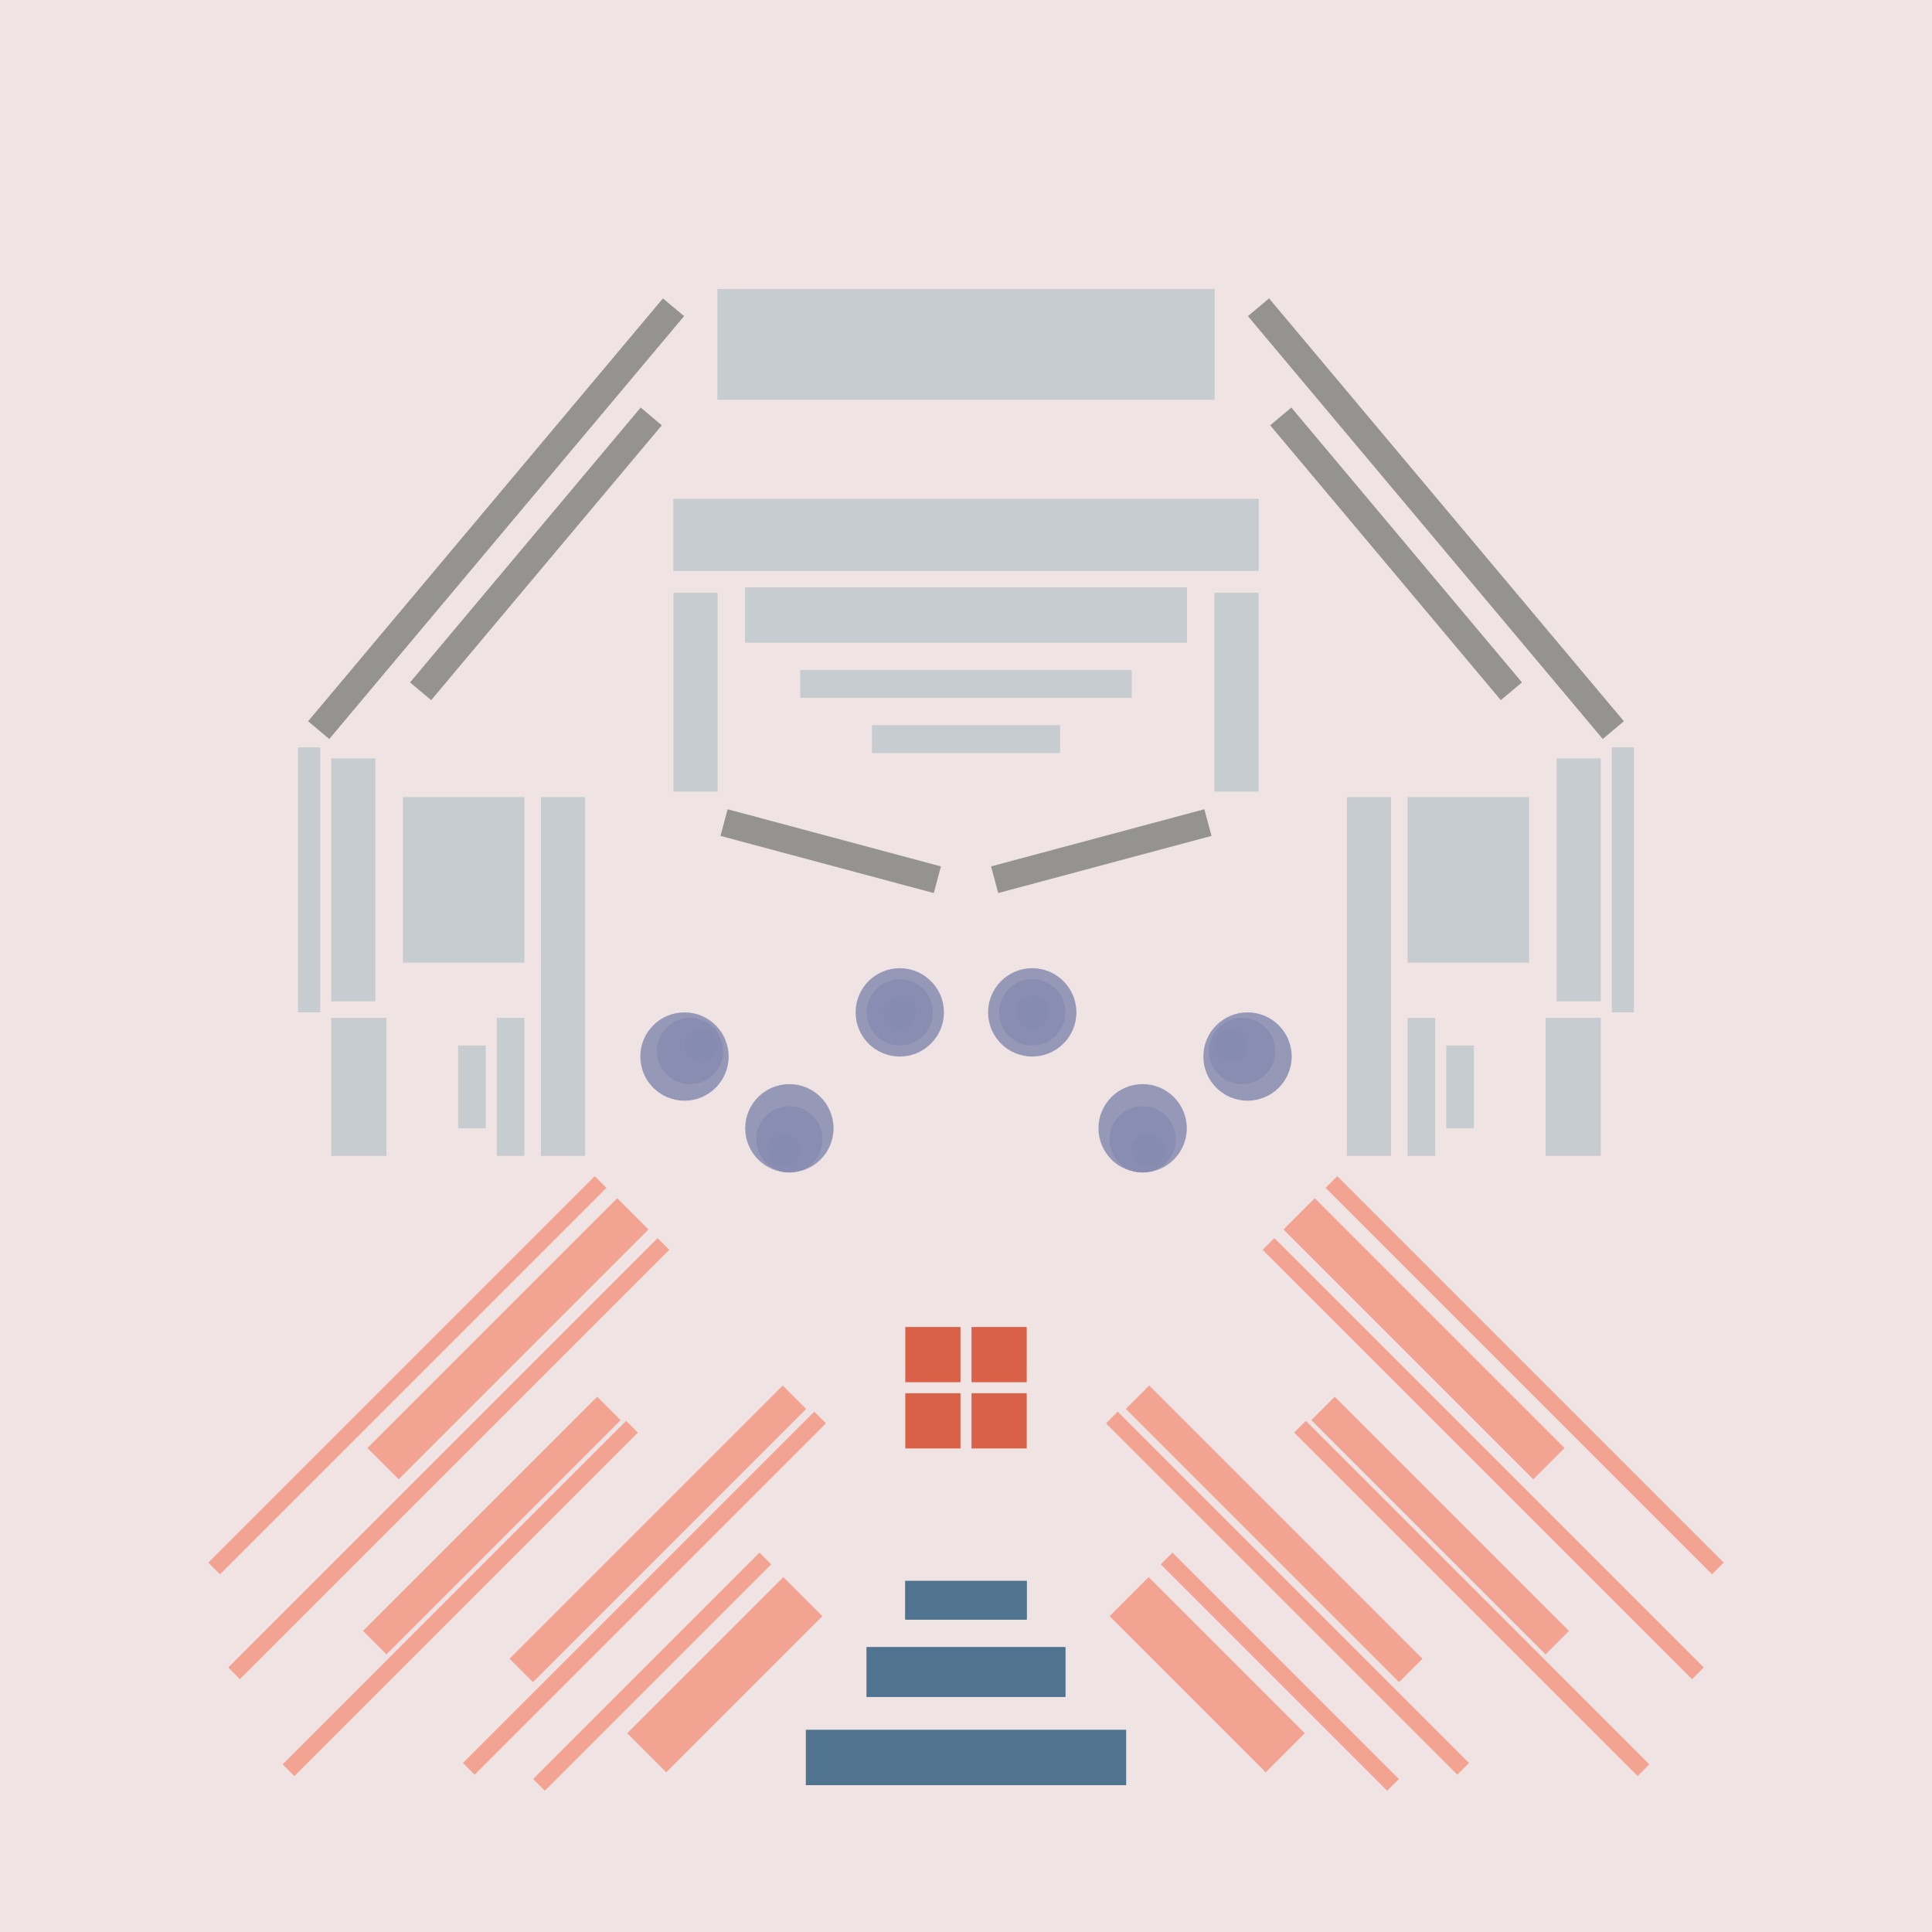 <svg xmlns='http://www.w3.org/2000/svg' preserveAspectRatio='xMinYMin meet' viewBox='0 0 350 350'> <filter id='neon' y='-2' x='-1' width='350' height='350'><feDropShadow flood-color='#8A795D' dx='0' dy='6' flood-opacity='0.65' stdDeviation='2.5' result='shadow'/><feOffset in='StrokePaint' dx='0' dy='2.4' result='offStrPnt'/><feFlood flood-color='#4A4132' flood-opacity='2' result='flood1' /><feOffset in='SourceGraphic' dx='0' dy='2' result='offFlood'/><feOffset in='SourceGraphic' dx='0' dy='9' result='offShadow'/><feComposite in='flood1' in2='offFlood' operator='in'  result='cmpFlood' /><feComposite in='shadow' in2='offShadow' operator='in' result='cmpSha' /><feGaussianBlur in='offStrPnt' stdDeviation='1' result='bStrokeP'/><feGaussianBlur in='cmpFlood' stdDeviation='0.6' result='bFlood'/><feGaussianBlur in='cmpSha' stdDeviation='0.6' result='bShadow'/><feMerge><feMergeNode in='bStrokeP'/><feMergeNode in='bshadow'/><feMergeNode in='bFlood'/><feMergeNode in='SourceGraphic'/></feMerge></filter>  <rect width='100%'  height='100%' fill='#F0E3E3'/> <g filter='url(#neon)' ><rect x='146' y= '300' width='58 ' height=  '10 '  fill= '#50738F' /><rect x='157' y= '285' width='36 ' height=  '9  '  fill= '#50738F' /><rect x='164' y= '273' width='22 ' height=  '7  '  fill= '#50738F' /><rect x='60 ' y= '225' width='64 ' height=  '8  '  fill= '#f2a391' transform = '  translate( 319 , 326 ) rotate ( 135)'  /><rect x='112' y= '284' width='40 ' height=  '10 '  fill= '#f2a391' transform = '  translate( 429 , 401 ) rotate ( 135)'  /><rect x='84 ' y= '261' width='70 ' height=  '6  '  fill= '#f2a391' transform = '  translate( 390 , 367 ) rotate ( 135)'  /><rect x='59 ' y= '260' width='60 ' height=  '6  '  fill= '#f2a391' transform = '  translate( 338 , 386 ) rotate ( 135)'  /><rect x='90 ' y= '288' width='58 ' height=  '3  '  fill= '#f2a391' transform = '  translate( 407 , 410 ) rotate ( 135)'  /><rect x='72 ' y= '275' width='90 ' height=  '3  '  fill= '#f2a391' transform = '  translate( 395 , 388 ) rotate ( 135)'  /><rect x='40 ' y= '276' width='88 ' height=  '3  '  fill= '#f2a391' transform = '  translate( 339 , 413 ) rotate ( 135)'  /><rect x='26 ' y= '248' width='110' height=  '3  '  fill= '#f2a391' transform = '  translate( 315 , 370 ) rotate ( 135)'  /><rect x='24 ' y= '235' width='99 ' height=  '3  '  fill= '#f2a391' transform = '  translate( 293 , 351 ) rotate ( 135)'  /><rect x='146' y= '300' width='58 ' height=  '10 '  fill= '#50738F' transform= 'scale(-1,1) translate(-350,0)'/><rect x='157' y= '285' width='36 ' height=  '9  '  fill= '#50738F' transform= 'scale(-1,1) translate(-350,0)'/><rect x='164' y= '273' width='22 ' height=  '7  '  fill= '#50738F' transform= 'scale(-1,1) translate(-350,0)'/><rect x='60 ' y= '225' width='64 ' height=  '8  '  fill= '#f2a391' transform = ' scale(-1,1)  translate(-350,0) translate( 319 , 326 ) rotate ( 135)'  /><rect x='112' y= '284' width='40 ' height=  '10 '  fill= '#f2a391' transform = ' scale(-1,1)  translate(-350,0) translate( 429 , 401 ) rotate ( 135)'  /><rect x='84 ' y= '261' width='70 ' height=  '6  '  fill= '#f2a391' transform = ' scale(-1,1)  translate(-350,0) translate( 390 , 367 ) rotate ( 135)'  /><rect x='59 ' y= '260' width='60 ' height=  '6  '  fill= '#f2a391' transform = ' scale(-1,1)  translate(-350,0) translate( 338 , 386 ) rotate ( 135)'  /><rect x='90 ' y= '288' width='58 ' height=  '3  '  fill= '#f2a391' transform = ' scale(-1,1)  translate(-350,0) translate( 407 , 410 ) rotate ( 135)'  /><rect x='72 ' y= '275' width='90 ' height=  '3  '  fill= '#f2a391' transform = ' scale(-1,1)  translate(-350,0) translate( 395 , 388 ) rotate ( 135)'  /><rect x='40 ' y= '276' width='88 ' height=  '3  '  fill= '#f2a391' transform = ' scale(-1,1)  translate(-350,0) translate( 339 , 413 ) rotate ( 135)'  /><rect x='26 ' y= '248' width='110' height=  '3  '  fill= '#f2a391' transform = ' scale(-1,1)  translate(-350,0) translate( 315 , 370 ) rotate ( 135)'  /><rect x='24 ' y= '235' width='99 ' height=  '3  '  fill= '#f2a391' transform = ' scale(-1,1)  translate(-350,0) translate( 293 , 351 ) rotate ( 135)'  /><rect x='98 ' y= '131' width='8  ' height=  '65 '  fill= '#C6CCCF' /><rect x='122' y= '94 ' width='8  ' height=  '36 '  fill= '#C6CCCF' /><rect x='54 ' y= '122' width='4  ' height=  '48 '  fill= '#C6CCCF' /><rect x='158' y= '118' width='34 ' height=  '5  '  fill= '#C6CCCF' /><rect x='145' y= '108' width='60 ' height=  '5  '  fill= '#C6CCCF' /><rect x='122' y= '77 ' width='106' height=  '13 '  fill= '#C6CCCF' /><rect x='135' y= '93 ' width='80 ' height=  '10 '  fill= '#C6CCCF' /><rect x='130' y= '39 ' width='90 ' height=  '20 '  fill= '#C6CCCF' /><rect x='73 ' y= '131' width='22 ' height=  '30 '  fill= '#C6CCCF' /><rect x='90 ' y= '171' width='5  ' height=  '25 '  fill= '#C6CCCF' /><rect x='83 ' y= '176' width='5  ' height=  '15 '  fill= '#C6CCCF' /><rect x='60 ' y= '171' width='10 ' height=  '25 '  fill= '#C6CCCF' /><rect x='60 ' y= '124' width='8  ' height=  '44 '  fill= '#C6CCCF' /><rect x='131' y= '138' width='40 ' height=  '5  '  fill= '#94938F' transform = '  translate( 41  , -34 ) rotate ( 15 )'  /><rect x='95 ' y= '54 ' width='5  ' height=  '65 '  fill= '#94938F' transform = '  translate( 78  , -42 ) rotate ( 40 )'  /><rect x='39 ' y= '78 ' width='100' height=  '5  '  fill= '#94938F' transform = '  translate( -29 , 97  ) rotate ( -50)'  /><rect x='98 ' y= '131' width='8  ' height=  '65 '  fill= '#C6CCCF' transform= 'scale(-1,1) translate(-350,0)'/><rect x='122' y= '94 ' width='8  ' height=  '36 '  fill= '#C6CCCF' transform= 'scale(-1,1) translate(-350,0)'/><rect x='54 ' y= '122' width='4  ' height=  '48 '  fill= '#C6CCCF' transform= 'scale(-1,1) translate(-350,0)'/><rect x='158' y= '118' width='34 ' height=  '5  '  fill= '#C6CCCF' transform= 'scale(-1,1) translate(-350,0)'/><rect x='145' y= '108' width='60 ' height=  '5  '  fill= '#C6CCCF' transform= 'scale(-1,1) translate(-350,0)'/><rect x='122' y= '77 ' width='106' height=  '13 '  fill= '#C6CCCF' transform= 'scale(-1,1) translate(-350,0)'/><rect x='135' y= '93 ' width='80 ' height=  '10 '  fill= '#C6CCCF' transform= 'scale(-1,1) translate(-350,0)'/><rect x='130' y= '39 ' width='90 ' height=  '20 '  fill= '#C6CCCF' transform= 'scale(-1,1) translate(-350,0)'/><rect x='73 ' y= '131' width='22 ' height=  '30 '  fill= '#C6CCCF' transform= 'scale(-1,1) translate(-350,0)'/><rect x='90 ' y= '171' width='5  ' height=  '25 '  fill= '#C6CCCF' transform= 'scale(-1,1) translate(-350,0)'/><rect x='83 ' y= '176' width='5  ' height=  '15 '  fill= '#C6CCCF' transform= 'scale(-1,1) translate(-350,0)'/><rect x='60 ' y= '171' width='10 ' height=  '25 '  fill= '#C6CCCF' transform= 'scale(-1,1) translate(-350,0)'/><rect x='60 ' y= '124' width='8  ' height=  '44 '  fill= '#C6CCCF' transform= 'scale(-1,1) translate(-350,0)'/><rect x='131' y= '138' width='40 ' height=  '5  '  fill= '#94938F' transform = ' scale(-1,1)  translate(-350,0) translate( 41  , -34 ) rotate ( 15 )'  /><rect x='95 ' y= '54 ' width='5  ' height=  '65 '  fill= '#94938F' transform = ' scale(-1,1)  translate(-350,0) translate( 78  , -42 ) rotate ( 40 )'  /><rect x='39 ' y= '78 ' width='100' height=  '5  '  fill= '#94938F' transform = ' scale(-1,1)  translate(-350,0) translate( -29 , 97  ) rotate ( -50)'  /><rect x='164' y= '227' width='10 ' height=  '10 '  fill= '#D86148' /><rect x='164' y= '239' width='10 ' height=  '10 '  fill= '#D86148' /><rect x='164' y= '227' width='10 ' height=  '10 '  fill= '#D86148' transform= 'scale(-1,1) translate(-350,0)'/><rect x='164' y= '239' width='10 ' height=  '10 '  fill= '#D86148' transform= 'scale(-1,1) translate(-350,0)'/></g><g fill-opacity='0.85'><circle cx='163' cy='170' r ='8  '  fill= '#868BB0' filter='url(#neon)'  /><circle cx='163' cy='170' r ='6  '  fill= '#868BB0' filter='url(#neon)'  /><circle cx='163' cy='170' r ='3  '  fill= '#868BB0' filter='url(#neon)'  /><circle cx='124' cy='178' r ='8  '  fill= '#868BB0' filter='url(#neon)'  /><circle cx='125' cy='177' r ='6  '  fill= '#868BB0' filter='url(#neon)'  /><circle cx='127' cy='176' r ='3  '  fill= '#868BB0' filter='url(#neon)'  /><circle cx='143' cy='191' r ='8  '  fill= '#868BB0' filter='url(#neon)'  /><circle cx='143' cy='193' r ='6  '  fill= '#868BB0' filter='url(#neon)'  /><circle cx='142' cy='195' r ='3  '  fill= '#868BB0' filter='url(#neon)'  /><circle cx='163' cy='170' r ='8  '  fill= '#868BB0' filter='url(#neon)'  transform= 'scale(-1,1) translate(-350,0)'/><circle cx='163' cy='170' r ='6  '  fill= '#868BB0' filter='url(#neon)'  transform= 'scale(-1,1) translate(-350,0)'/><circle cx='163' cy='170' r ='3  '  fill= '#868BB0' filter='url(#neon)'  transform= 'scale(-1,1) translate(-350,0)'/><circle cx='124' cy='178' r ='8  '  fill= '#868BB0' filter='url(#neon)'  transform= 'scale(-1,1) translate(-350,0)'/><circle cx='125' cy='177' r ='6  '  fill= '#868BB0' filter='url(#neon)'  transform= 'scale(-1,1) translate(-350,0)'/><circle cx='127' cy='176' r ='3  '  fill= '#868BB0' filter='url(#neon)'  transform= 'scale(-1,1) translate(-350,0)'/><circle cx='143' cy='191' r ='8  '  fill= '#868BB0' filter='url(#neon)'  transform= 'scale(-1,1) translate(-350,0)'/><circle cx='143' cy='193' r ='6  '  fill= '#868BB0' filter='url(#neon)'  transform= 'scale(-1,1) translate(-350,0)'/><circle cx='142' cy='195' r ='3  '  fill= '#868BB0' filter='url(#neon)'  transform= 'scale(-1,1) translate(-350,0)'/></g></svg>